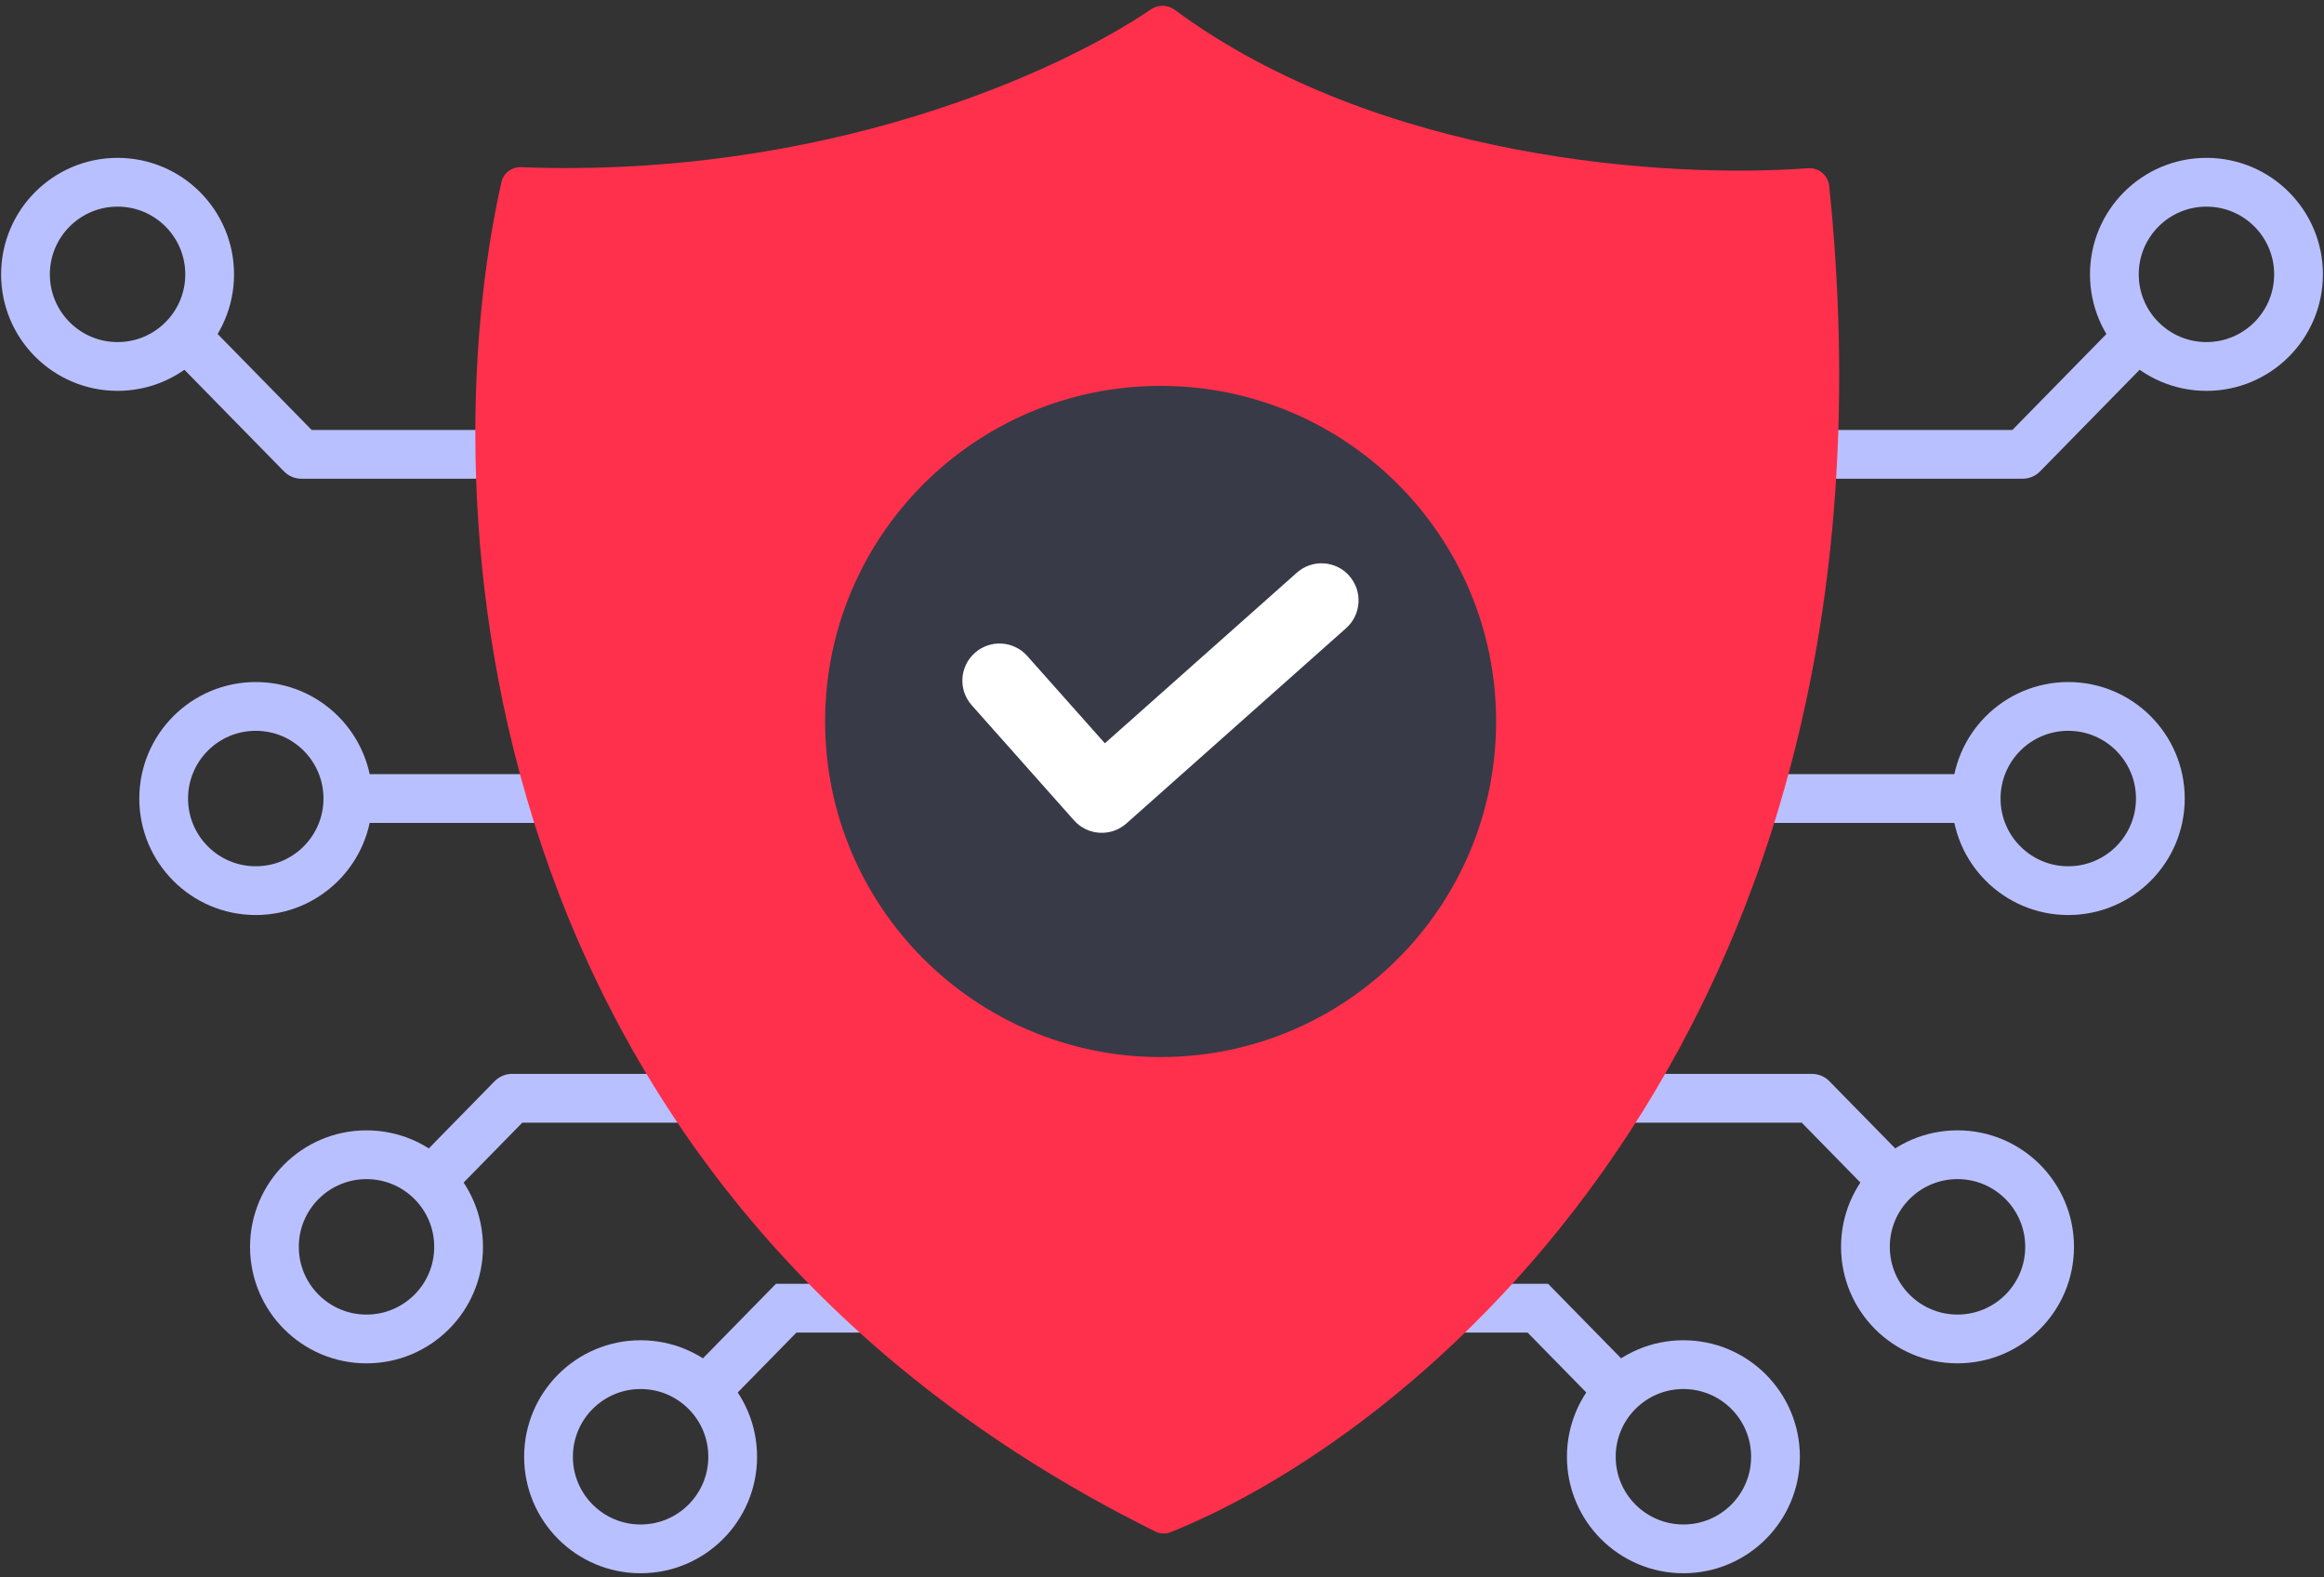 <svg width="168" height="114" viewBox="0 0 168 114" fill="none" xmlns="http://www.w3.org/2000/svg">
<rect x="0" y="0" width="168" height="114" fill="#333333" stroke="none"/>
<path d="M21.788 32.836L20.529 34.069C20.861 34.407 21.314 34.598 21.788 34.598V32.836ZM15.143 26.055L13.885 27.289L13.885 27.289L15.143 26.055ZM38.874 32.836V31.073H21.788V32.836V34.598H38.874V32.836ZM21.788 32.836L23.047 31.602L16.402 24.822L15.143 26.055L13.885 27.289L20.529 34.069L21.788 32.836ZM15.143 26.055L16.402 24.822L14.741 23.127L13.482 24.36L12.224 25.594L13.885 27.289L15.143 26.055Z" fill="#B9C0FF"/>
<path d="M70.363 94.543L56.834 94.543L51.572 99.912" stroke="#B9C0FF" stroke-width="3.525"/>
<path d="M61.237 79.373L37.017 79.373L31.756 84.741" stroke="#B9C0FF" stroke-width="3.525" stroke-linejoin="round"/>
<path d="M56.666 57.711L32.446 57.711L26.657 57.711L25.32 57.711" stroke="#B9C0FF" stroke-width="3.525"/>
<circle cx="6.657" cy="6.657" r="6.657" transform="matrix(1 -8.74228e-08 -8.74228e-08 -1 11.832 64.368)" stroke="#B9C0FF" stroke-width="3.525"/>
<circle cx="6.657" cy="6.657" r="6.657" transform="matrix(1 -8.74228e-08 -8.74228e-08 -1 1.842 26.485)" stroke="#B9C0FF" stroke-width="3.525"/>
<circle cx="6.657" cy="6.657" r="6.657" transform="matrix(1 -8.74228e-08 -8.74228e-08 -1 19.838 96.768)" stroke="#B9C0FF" stroke-width="3.525"/>
<circle cx="6.657" cy="6.657" r="6.657" transform="matrix(1 -8.74228e-08 -8.74228e-08 -1 39.652 111.938)" stroke="#B9C0FF" stroke-width="3.525"/>
<path d="M146.214 32.836L147.473 34.069C147.141 34.407 146.688 34.598 146.214 34.598V32.836ZM152.858 26.055L154.117 27.289L154.117 27.289L152.858 26.055ZM129.128 32.836V31.073H146.214V32.836V34.598H129.128V32.836ZM146.214 32.836L144.955 31.602L151.6 24.822L152.858 26.055L154.117 27.289L147.473 34.069L146.214 32.836ZM152.858 26.055L151.6 24.822L153.261 23.127L154.52 24.36L155.778 25.594L154.117 27.289L152.858 26.055Z" fill="#B9C0FF"/>
<path d="M97.639 94.543L111.168 94.543L116.43 99.912" stroke="#B9C0FF" stroke-width="3.525"/>
<path d="M106.765 79.373L130.985 79.373L136.246 84.741" stroke="#B9C0FF" stroke-width="3.525" stroke-linejoin="round"/>
<path d="M111.335 57.711L135.555 57.711L143.785 57.711" stroke="#B9C0FF" stroke-width="3.525"/>
<circle cx="149.513" cy="57.711" r="6.657" transform="rotate(-180 149.513 57.711)" stroke="#B9C0FF" stroke-width="3.525"/>
<circle cx="159.503" cy="19.828" r="6.657" transform="rotate(-180 159.503 19.828)" stroke="#B9C0FF" stroke-width="3.525"/>
<circle cx="141.507" cy="90.11" r="6.657" transform="rotate(-180 141.507 90.11)" stroke="#B9C0FF" stroke-width="3.525"/>
<circle cx="121.692" cy="105.281" r="6.657" transform="rotate(-180 121.692 105.281)" stroke="#B9C0FF" stroke-width="3.525"/>
<path d="M37.683 12.084C59.617 12.909 76.546 5.217 83.197 0.678C83.72 0.321 84.408 0.333 84.918 0.709C99.638 11.572 120.636 12.916 130.696 12.157C131.469 12.098 132.155 12.673 132.234 13.444C138.396 73.562 103.508 103.146 84.621 110.733C84.257 110.879 83.854 110.851 83.503 110.677C33.53 85.889 31.059 36.115 36.252 13.147C36.401 12.488 37.007 12.058 37.683 12.084Z" fill="#FF304C"/>
<circle cx="83.9" cy="52.141" r="24.253" fill="#383A47"/>
<path fill-rule="evenodd" clip-rule="evenodd" d="M97.531 41.611C98.516 42.719 98.416 44.415 97.308 45.4L81.428 59.511C80.32 60.496 78.624 60.396 77.639 59.288L70.246 50.968C69.261 49.865 69.362 48.169 70.47 47.185C71.578 46.2 73.274 46.3 74.258 47.408L79.871 53.719L93.748 41.388C94.856 40.403 96.552 40.503 97.536 41.611L97.531 41.611Z" fill="white"/>
</svg>
